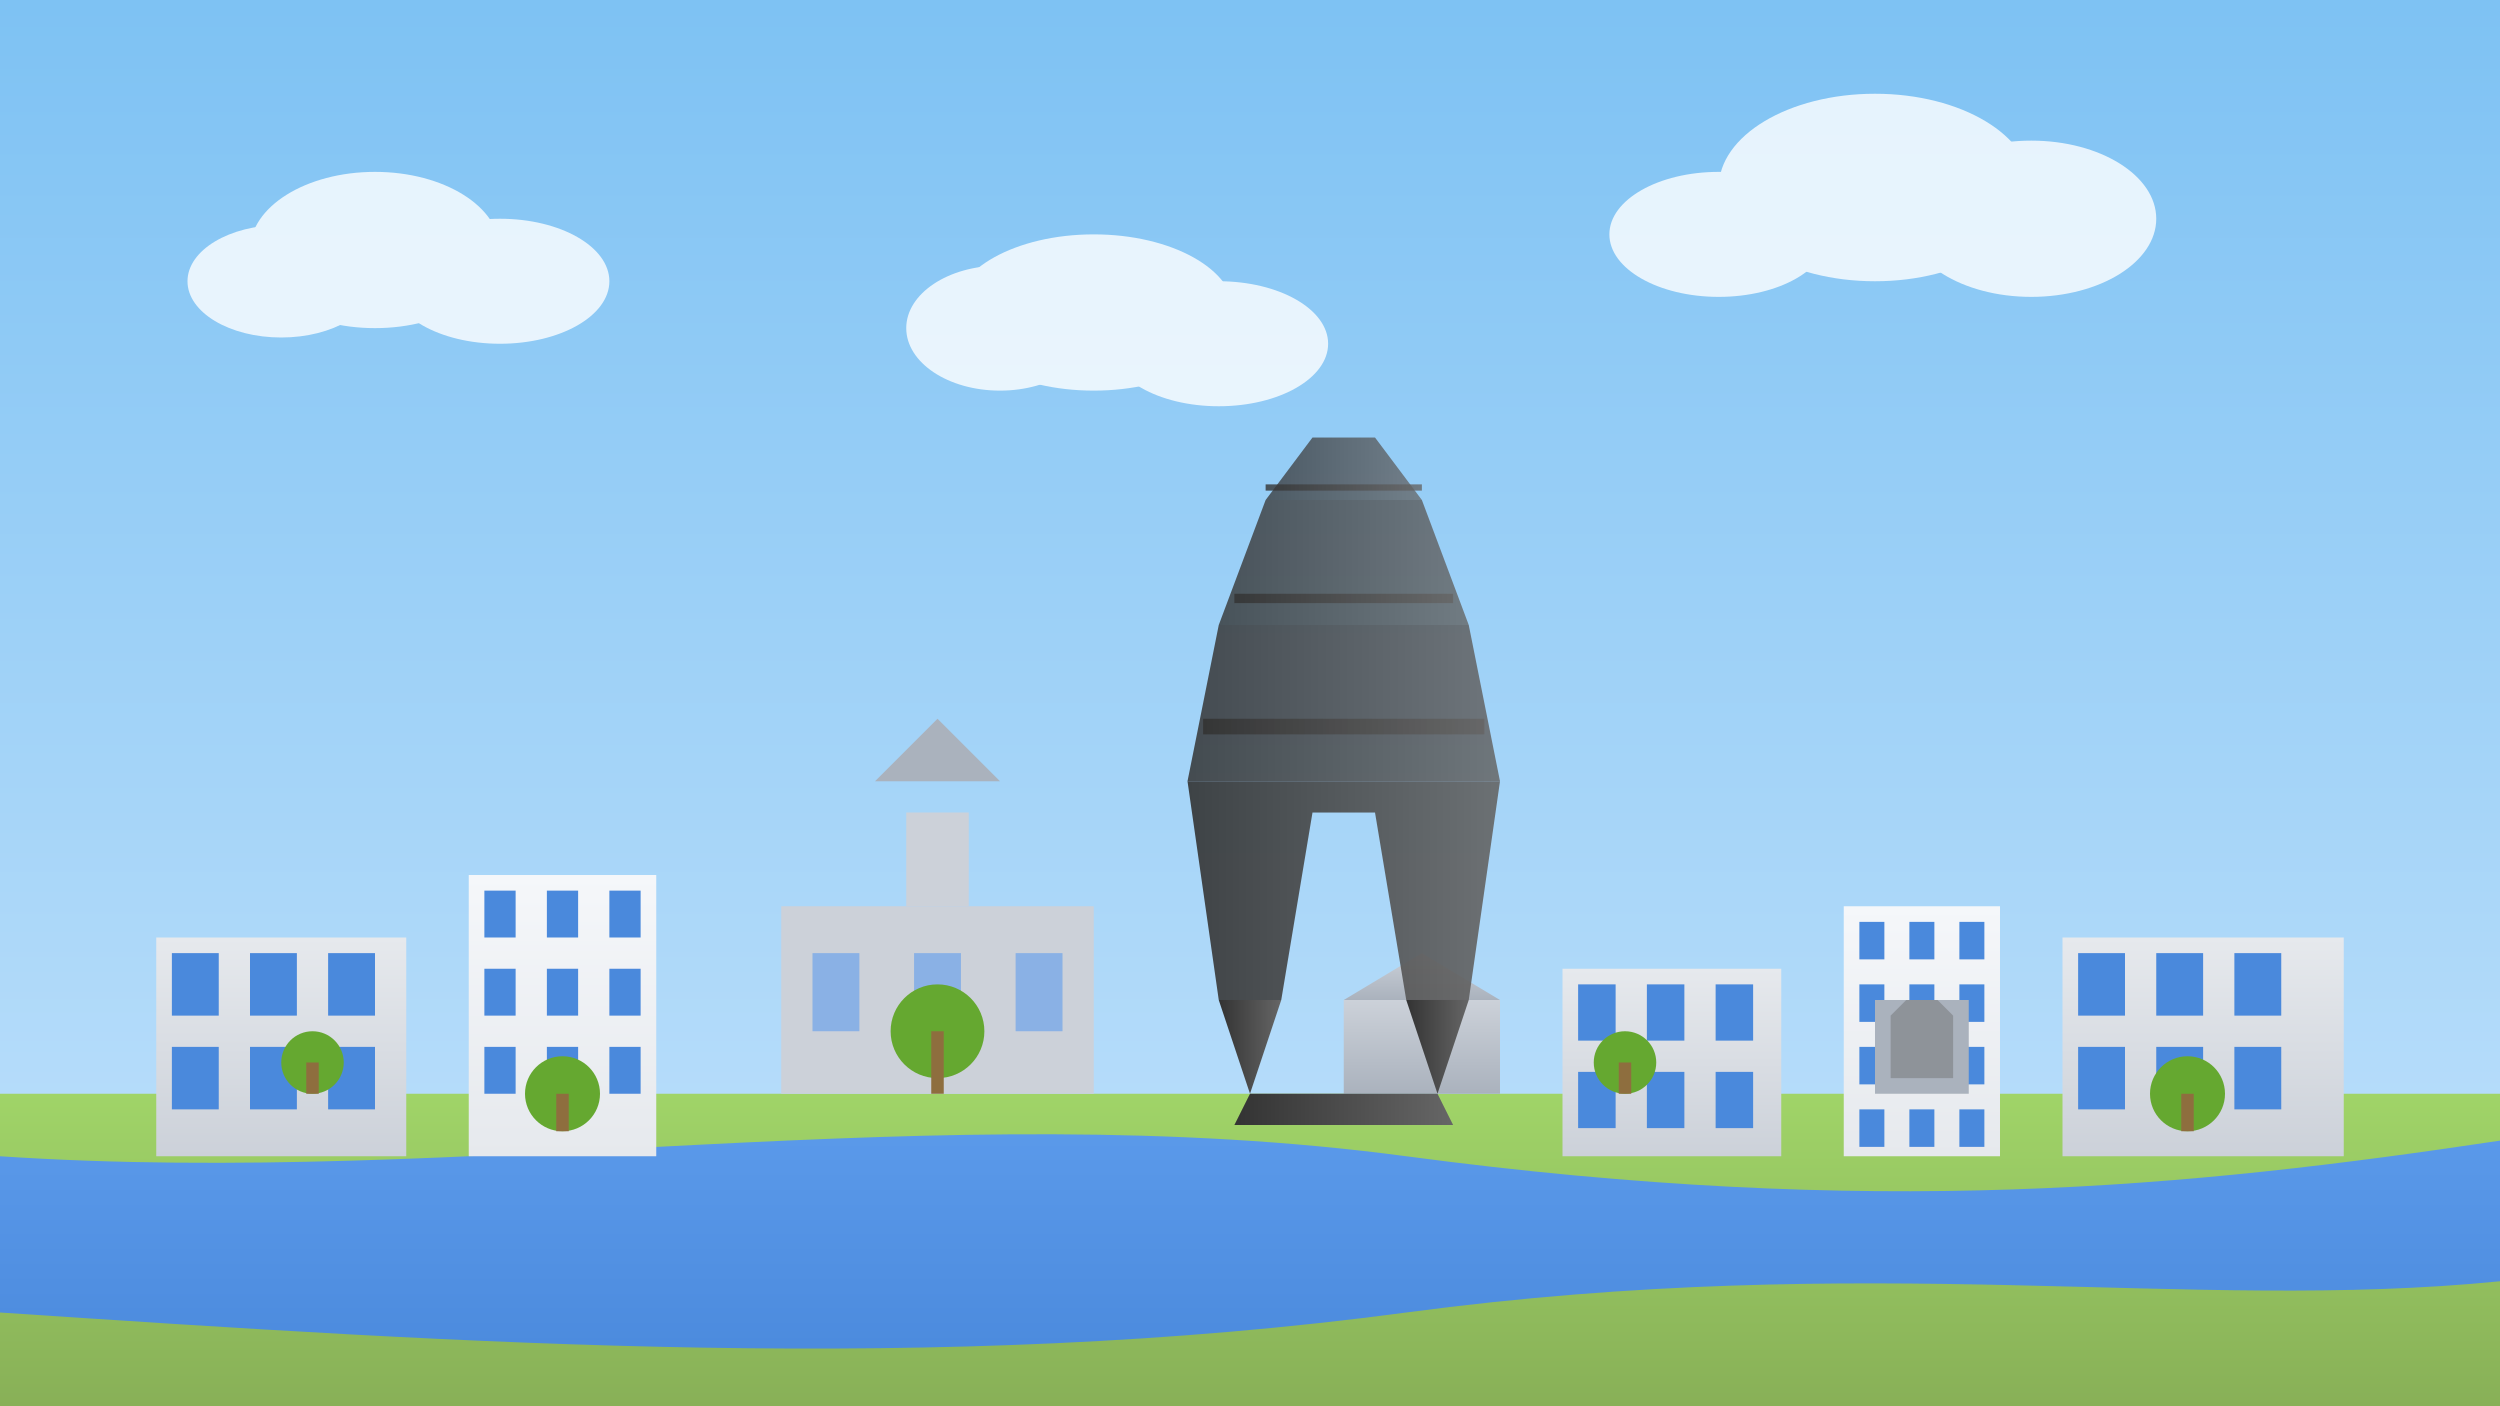 <svg xmlns="http://www.w3.org/2000/svg" width="800" height="450" viewBox="0 0 800 450">
  <rect x="0" y="0" width="800" height="450" fill="#808080" stroke="none"/>
  <defs>
    <linearGradient id="sky-gradient" x1="0%" y1="0%" x2="0%" y2="100%">
      <stop offset="0%" stop-color="#7ec2f3" />
      <stop offset="100%" stop-color="#c4e3fc" />
    </linearGradient>
    
    <linearGradient id="eiffel-gradient" x1="0%" y1="0%" x2="100%" y2="0%">
      <stop offset="0%" stop-color="#333333" />
      <stop offset="100%" stop-color="#666666" />
    </linearGradient>
    
    <linearGradient id="ground-gradient" x1="0%" y1="0%" x2="0%" y2="100%">
      <stop offset="0%" stop-color="#a0d468" />
      <stop offset="100%" stop-color="#88b057" />
    </linearGradient>
    
    <linearGradient id="seine-gradient" x1="0%" y1="0%" x2="0%" y2="100%">
      <stop offset="0%" stop-color="#5d9cec" />
      <stop offset="100%" stop-color="#4a89dc" />
    </linearGradient>
    
    <linearGradient id="building-gradient-1" x1="0%" y1="0%" x2="0%" y2="100%">
      <stop offset="0%" stop-color="#e6e9ed" />
      <stop offset="100%" stop-color="#ccd1d9" />
    </linearGradient>
    
    <linearGradient id="building-gradient-2" x1="0%" y1="0%" x2="0%" y2="100%">
      <stop offset="0%" stop-color="#f5f7fa" />
      <stop offset="100%" stop-color="#e6e9ed" />
    </linearGradient>
    
    <linearGradient id="louvre-gradient" x1="0%" y1="0%" x2="0%" y2="100%">
      <stop offset="0%" stop-color="#ccd1d9" />
      <stop offset="100%" stop-color="#aab2bd" />
    </linearGradient>
  </defs>
  
  <!-- Sky Background -->
  <rect width="800" height="450" fill="url(#sky-gradient)" />
  
  <!-- Clouds -->
  <g fill="#ffffff" opacity="0.8">
    <ellipse cx="120" cy="80" rx="40" ry="25" />
    <ellipse cx="160" cy="90" rx="35" ry="20" />
    <ellipse cx="90" cy="90" rx="30" ry="18" />
    
    <ellipse cx="600" cy="60" rx="50" ry="30" />
    <ellipse cx="650" cy="70" rx="40" ry="25" />
    <ellipse cx="550" cy="75" rx="35" ry="20" />
    
    <ellipse cx="350" cy="100" rx="45" ry="25" />
    <ellipse cx="390" cy="110" rx="35" ry="20" />
    <ellipse cx="320" cy="105" rx="30" ry="20" />
  </g>
  
  <!-- Ground -->
  <rect x="0" y="350" width="800" height="100" fill="url(#ground-gradient)" />
  
  <!-- Seine River -->
  <path d="M0,370 C150,380 300,350 450,370 C600,390 700,380 800,365 L800,410 C700,420 600,400 450,420 C300,440 150,430 0,420 Z" fill="url(#seine-gradient)" />
  
  <!-- Buildings on the left bank -->
  <g>
    <rect x="50" y="300" width="80" height="70" fill="url(#building-gradient-1)" />
    <rect x="55" y="305" width="15" height="20" fill="#4a89dc" />
    <rect x="80" y="305" width="15" height="20" fill="#4a89dc" />
    <rect x="105" y="305" width="15" height="20" fill="#4a89dc" />
    <rect x="55" y="335" width="15" height="20" fill="#4a89dc" />
    <rect x="80" y="335" width="15" height="20" fill="#4a89dc" />
    <rect x="105" y="335" width="15" height="20" fill="#4a89dc" />
    
    <rect x="150" y="280" width="60" height="90" fill="url(#building-gradient-2)" />
    <rect x="155" y="285" width="10" height="15" fill="#4a89dc" />
    <rect x="175" y="285" width="10" height="15" fill="#4a89dc" />
    <rect x="195" y="285" width="10" height="15" fill="#4a89dc" />
    <rect x="155" y="310" width="10" height="15" fill="#4a89dc" />
    <rect x="175" y="310" width="10" height="15" fill="#4a89dc" />
    <rect x="195" y="310" width="10" height="15" fill="#4a89dc" />
    <rect x="155" y="335" width="10" height="15" fill="#4a89dc" />
    <rect x="175" y="335" width="10" height="15" fill="#4a89dc" />
    <rect x="195" y="335" width="10" height="15" fill="#4a89dc" />
  </g>
  
  <!-- Notre Dame (simplified) -->
  <g transform="translate(250, 290)">
    <rect x="0" y="0" width="100" height="60" fill="#ccd1d9" />
    <rect x="40" y="-30" width="20" height="30" fill="#ccd1d9" />
    <polygon points="30,-40 50,-60 70,-40" fill="#aab2bd" />
    <rect x="10" y="15" width="15" height="25" fill="#5d9cec" opacity="0.6" />
    <rect x="42.5" y="15" width="15" height="25" fill="#5d9cec" opacity="0.6" />
    <rect x="75" y="15" width="15" height="25" fill="#5d9cec" opacity="0.6" />
  </g>
  
  <!-- Buildings on the right bank -->
  <g>
    <rect x="500" y="310" width="70" height="60" fill="url(#building-gradient-1)" />
    <rect x="505" y="315" width="12" height="18" fill="#4a89dc" />
    <rect x="527" y="315" width="12" height="18" fill="#4a89dc" />
    <rect x="549" y="315" width="12" height="18" fill="#4a89dc" />
    <rect x="505" y="343" width="12" height="18" fill="#4a89dc" />
    <rect x="527" y="343" width="12" height="18" fill="#4a89dc" />
    <rect x="549" y="343" width="12" height="18" fill="#4a89dc" />
    
    <rect x="590" y="290" width="50" height="80" fill="url(#building-gradient-2)" />
    <rect x="595" y="295" width="8" height="12" fill="#4a89dc" />
    <rect x="611" y="295" width="8" height="12" fill="#4a89dc" />
    <rect x="627" y="295" width="8" height="12" fill="#4a89dc" />
    <rect x="595" y="315" width="8" height="12" fill="#4a89dc" />
    <rect x="611" y="315" width="8" height="12" fill="#4a89dc" />
    <rect x="627" y="315" width="8" height="12" fill="#4a89dc" />
    <rect x="595" y="335" width="8" height="12" fill="#4a89dc" />
    <rect x="611" y="335" width="8" height="12" fill="#4a89dc" />
    <rect x="627" y="335" width="8" height="12" fill="#4a89dc" />
    <rect x="595" y="355" width="8" height="12" fill="#4a89dc" />
    <rect x="611" y="355" width="8" height="12" fill="#4a89dc" />
    <rect x="627" y="355" width="8" height="12" fill="#4a89dc" />
    
    <rect x="660" y="300" width="90" height="70" fill="url(#building-gradient-1)" />
    <rect x="665" y="305" width="15" height="20" fill="#4a89dc" />
    <rect x="690" y="305" width="15" height="20" fill="#4a89dc" />
    <rect x="715" y="305" width="15" height="20" fill="#4a89dc" />
    <rect x="665" y="335" width="15" height="20" fill="#4a89dc" />
    <rect x="690" y="335" width="15" height="20" fill="#4a89dc" />
    <rect x="715" y="335" width="15" height="20" fill="#4a89dc" />
  </g>
  
  <!-- Louvre (simplified) -->
  <g transform="translate(430, 320)">
    <rect x="0" y="0" width="50" height="30" fill="url(#louvre-gradient)" />
    <polygon points="0,0 25,-15 50,0" fill="url(#louvre-gradient)" />
  </g>
  
  <!-- Eiffel Tower -->
  <g transform="translate(400, 140)">
    <!-- Tower Base -->
    <path d="M0,210 L10,180 L-10,180 Z" fill="url(#eiffel-gradient)" />
    <path d="M60,210 L50,180 L70,180 Z" fill="url(#eiffel-gradient)" />
    <path d="M0,210 L60,210 L65,220 L-5,220 Z" fill="url(#eiffel-gradient)" />
    
    <!-- Tower Structure -->
    <path d="M10,180 L20,120 L40,120 L50,180 L70,180 L80,110 L-20,110 L-10,180 Z" fill="url(#eiffel-gradient)" opacity="0.9" />
    <path d="M-20,110 L-10,60 L70,60 L80,110 Z" fill="url(#eiffel-gradient)" opacity="0.85" />
    <path d="M-10,60 L5,20 L55,20 L70,60 Z" fill="url(#eiffel-gradient)" opacity="0.8" />
    <path d="M5,20 L20,0 L40,0 L55,20 Z" fill="url(#eiffel-gradient)" opacity="0.75" />
    
    <!-- Cross Beams -->
    <rect x="-15" y="90" width="90" height="5" fill="url(#eiffel-gradient)" opacity="0.9" />
    <rect x="-5" y="50" width="70" height="3" fill="url(#eiffel-gradient)" opacity="0.85" />
    <rect x="5" y="15" width="50" height="2" fill="url(#eiffel-gradient)" opacity="0.8" />
  </g>
  
  <!-- Arc de Triomphe (simplified) -->
  <g transform="translate(600, 320)">
    <rect x="0" y="0" width="30" height="30" fill="#aab2bd" />
    <path d="M5,5 L5,25 L25,25 L25,5 L20,0 L10,0 Z" fill="#666666" opacity="0.4" />
  </g>
  
  <!-- Trees -->
  <g>
    <circle cx="100" cy="340" r="10" fill="#65a830" />
    <rect x="98" y="340" width="4" height="10" fill="#8e6e3e" />
    
    <circle cx="180" cy="350" r="12" fill="#65a830" />
    <rect x="178" y="350" width="4" height="12" fill="#8e6e3e" />
    
    <circle cx="300" cy="330" r="15" fill="#65a830" />
    <rect x="298" y="330" width="4" height="20" fill="#8e6e3e" />
    
    <circle cx="520" cy="340" r="10" fill="#65a830" />
    <rect x="518" y="340" width="4" height="10" fill="#8e6e3e" />
    
    <circle cx="700" cy="350" r="12" fill="#65a830" />
    <rect x="698" y="350" width="4" height="12" fill="#8e6e3e" />
  </g>
</svg>
